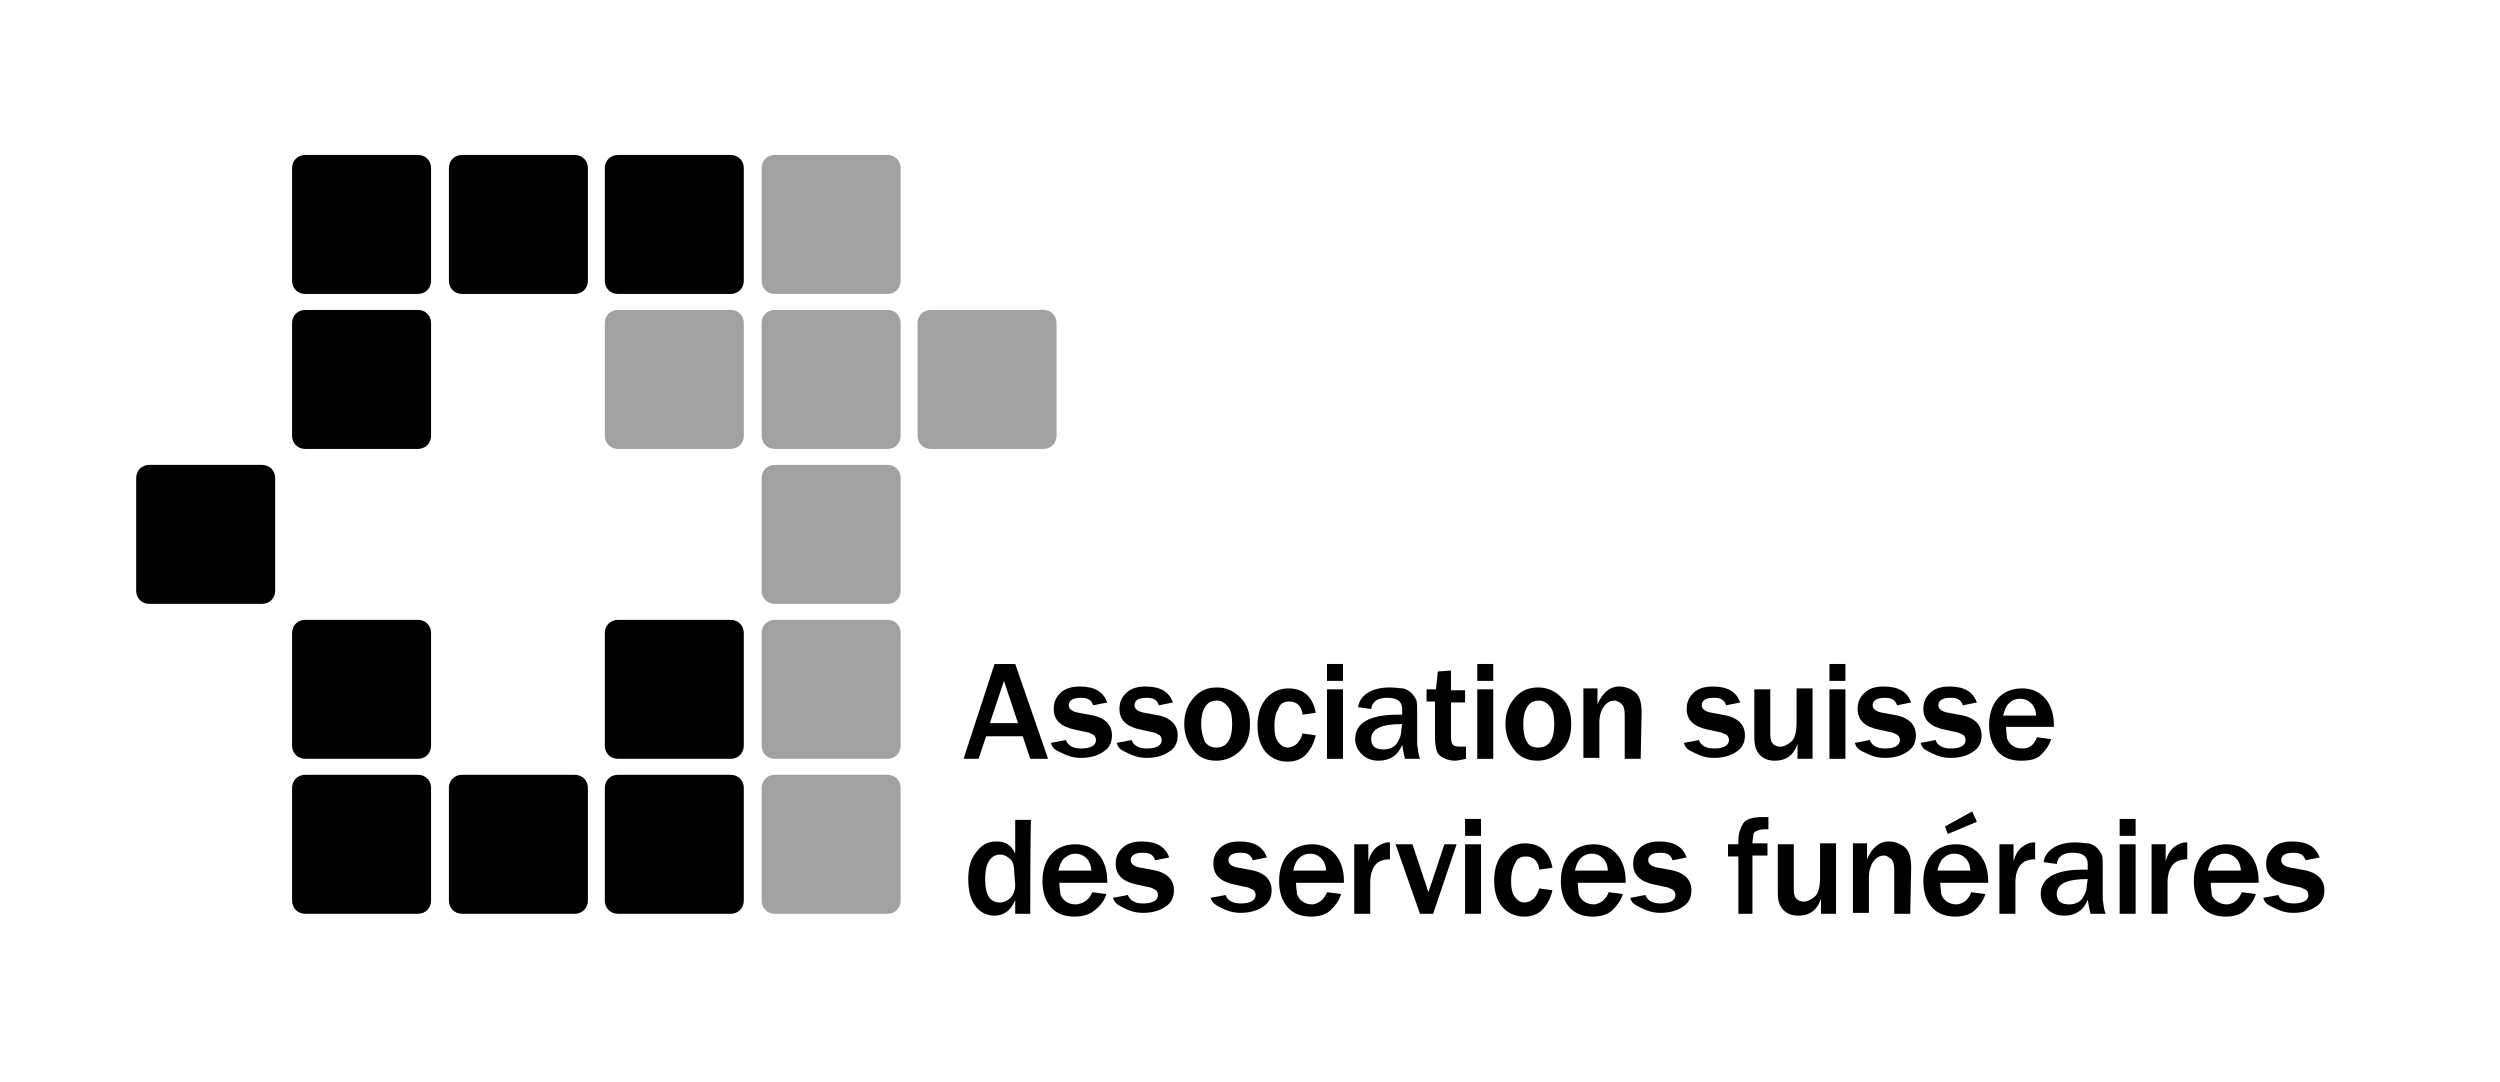 <svg version="1.1" id="Ebene_1" xmlns="http://www.w3.org/2000/svg" xmlns:xlink="http://www.w3.org/1999/xlink" x="0px" y="0px"
	 viewBox="0 0 266.2 115.2" style="enable-background:new 0 0 266.2 115.2;" xml:space="preserve">
<style type="text/css">
	.st0{fill:#A0A1A1;}
</style>
<g id="Logo">
	<path d="M45.9,29.9c0,0.8-0.6,1.4-1.4,1.4h-12c-0.8,0-1.4-0.6-1.4-1.4v-12c0-0.8,0.6-1.4,1.4-1.4h12c0.8,0,1.4,0.6,1.4,1.4V29.9z"
		/>
	<path d="M62.6,29.9c0,0.8-0.6,1.4-1.4,1.4h-12c-0.8,0-1.4-0.6-1.4-1.4v-12c0-0.8,0.6-1.4,1.4-1.4h12c0.8,0,1.4,0.6,1.4,1.4
		L62.6,29.9L62.6,29.9z"/>
	<path d="M79.2,29.9c0,0.8-0.6,1.4-1.4,1.4h-12c-0.8,0-1.4-0.6-1.4-1.4v-12c0-0.8,0.6-1.4,1.4-1.4h12c0.8,0,1.4,0.6,1.4,1.4
		C79.2,17.9,79.2,29.9,79.2,29.9z"/>
	<path class="st0" d="M95.9,29.9c0,0.8-0.6,1.4-1.4,1.4h-12c-0.8,0-1.4-0.6-1.4-1.4v-12c0-0.8,0.6-1.4,1.4-1.4h12
		c0.8,0,1.4,0.6,1.4,1.4L95.9,29.9L95.9,29.9z"/>
	<path d="M45.9,46.4c0,0.8-0.6,1.4-1.4,1.4h-12c-0.8,0-1.4-0.6-1.4-1.4v-12c0-0.8,0.6-1.4,1.4-1.4h12c0.8,0,1.4,0.6,1.4,1.4V46.4z"
		/>
	<path class="st0" d="M79.2,46.4c0,0.8-0.6,1.4-1.4,1.4h-12c-0.8,0-1.4-0.6-1.4-1.4v-12c0-0.8,0.6-1.4,1.4-1.4h12
		c0.8,0,1.4,0.6,1.4,1.4C79.2,34.4,79.2,46.4,79.2,46.4z"/>
	<path class="st0" d="M95.9,46.4c0,0.8-0.6,1.4-1.4,1.4h-12c-0.8,0-1.4-0.6-1.4-1.4v-12c0-0.8,0.6-1.4,1.4-1.4h12
		c0.8,0,1.4,0.6,1.4,1.4L95.9,46.4L95.9,46.4z"/>
	<path class="st0" d="M112.5,46.4c0,0.8-0.6,1.4-1.4,1.4h-12c-0.8,0-1.4-0.6-1.4-1.4v-12c0-0.8,0.6-1.4,1.4-1.4h12
		c0.8,0,1.4,0.6,1.4,1.4C112.5,34.4,112.5,46.4,112.5,46.4z"/>
	<path d="M29.3,62.9c0,0.8-0.6,1.4-1.4,1.4h-12c-0.8,0-1.4-0.6-1.4-1.4v-12c0-0.8,0.6-1.4,1.4-1.4h12c0.8,0,1.4,0.6,1.4,1.4
		L29.3,62.9L29.3,62.9z"/>
	<path class="st0" d="M95.9,62.9c0,0.8-0.6,1.4-1.4,1.4h-12c-0.8,0-1.4-0.6-1.4-1.4v-12c0-0.8,0.6-1.4,1.4-1.4h12
		c0.8,0,1.4,0.6,1.4,1.4L95.9,62.9L95.9,62.9z"/>
	<path d="M45.9,79.4c0,0.8-0.6,1.4-1.4,1.4h-12c-0.8,0-1.4-0.6-1.4-1.4v-12c0-0.8,0.6-1.4,1.4-1.4h12c0.8,0,1.4,0.6,1.4,1.4V79.4z"
		/>
	<path d="M79.2,79.4c0,0.8-0.6,1.4-1.4,1.4h-12c-0.8,0-1.4-0.6-1.4-1.4v-12c0-0.8,0.6-1.4,1.4-1.4h12c0.8,0,1.4,0.6,1.4,1.4
		C79.2,67.4,79.2,79.4,79.2,79.4z"/>
	<path class="st0" d="M95.9,79.4c0,0.8-0.6,1.4-1.4,1.4h-12c-0.8,0-1.4-0.6-1.4-1.4v-12c0-0.8,0.6-1.4,1.4-1.4h12
		c0.8,0,1.4,0.6,1.4,1.4L95.9,79.4L95.9,79.4z"/>
	<path d="M45.9,95.9c0,0.8-0.6,1.4-1.4,1.4h-12c-0.8,0-1.4-0.6-1.4-1.4v-12c0-0.8,0.6-1.4,1.4-1.4h12c0.8,0,1.4,0.6,1.4,1.4V95.9z"
		/>
	<path d="M62.6,95.9c0,0.8-0.6,1.4-1.4,1.4h-12c-0.8,0-1.4-0.6-1.4-1.4v-12c0-0.8,0.6-1.4,1.4-1.4h12c0.8,0,1.4,0.6,1.4,1.4
		L62.6,95.9L62.6,95.9z"/>
	<path d="M79.2,95.9c0,0.8-0.6,1.4-1.4,1.4h-12c-0.8,0-1.4-0.6-1.4-1.4v-12c0-0.8,0.6-1.4,1.4-1.4h12c0.8,0,1.4,0.6,1.4,1.4
		C79.2,83.9,79.2,95.9,79.2,95.9z"/>
	<path class="st0" d="M95.9,95.9c0,0.8-0.6,1.4-1.4,1.4h-12c-0.8,0-1.4-0.6-1.4-1.4v-12c0-0.8,0.6-1.4,1.4-1.4h12
		c0.8,0,1.4,0.6,1.4,1.4L95.9,95.9L95.9,95.9z"/>
</g>
<g id="Text_F">
	<g>
		<path d="M111.6,80.8h-1.9l-0.8-2.4H105l-0.8,2.4h-1.6l3.3-10.1h2.2L111.6,80.8z M108.4,77l-1.5-4.5l-1.5,4.5H108.4z"/>
		<path d="M111.9,79.1l1.6-0.3c0.2,0.6,0.8,0.9,1.6,0.9c1,0,1.6-0.3,1.6-0.9c0-0.2-0.1-0.4-0.2-0.5c-0.2-0.1-0.3-0.2-0.6-0.3
			l-1.4-0.3c-1.5-0.3-2.3-1-2.3-2.2c0-0.7,0.2-1.2,0.7-1.7s1.2-0.7,2.1-0.7c1.6,0,2.5,0.6,2.9,1.7l-1.5,0.3
			c-0.2-0.6-0.6-0.8-1.3-0.8c-0.9,0-1.3,0.3-1.3,0.8c0,0.4,0.4,0.7,1.1,0.8l1.6,0.3c1.2,0.3,1.9,1,1.9,2.1c0,0.8-0.3,1.4-1,1.8
			c-0.6,0.4-1.4,0.6-2.3,0.6c-0.8,0-1.4-0.2-2-0.5S112.1,79.8,111.9,79.1z"/>
		<path d="M118.9,79.1l1.6-0.3c0.2,0.6,0.8,0.9,1.6,0.9c1,0,1.6-0.3,1.6-0.9c0-0.2-0.1-0.4-0.2-0.5c-0.2-0.1-0.3-0.2-0.6-0.3
			l-1.4-0.3c-1.5-0.3-2.3-1-2.3-2.2c0-0.7,0.2-1.2,0.7-1.7s1.2-0.7,2.1-0.7c1.6,0,2.5,0.6,2.9,1.7l-1.5,0.3
			c-0.2-0.6-0.6-0.8-1.3-0.8c-0.9,0-1.3,0.3-1.3,0.8c0,0.4,0.4,0.7,1.1,0.8l1.6,0.3c1.2,0.3,1.9,1,1.9,2.1c0,0.8-0.3,1.4-1,1.8
			c-0.6,0.4-1.4,0.6-2.3,0.6c-0.8,0-1.4-0.2-2-0.5S119.1,79.8,118.9,79.1z"/>
		<path d="M129.5,81c-1.1,0-1.9-0.4-2.5-1.2s-0.9-1.7-0.9-2.7c0-1.1,0.3-2,1-2.8s1.5-1.1,2.5-1.1c1,0,1.8,0.4,2.5,1.1s1,1.6,1,2.8
			c0,1.2-0.3,2.1-1,2.8S130.5,81,129.5,81z M129.5,79.6c1.1,0,1.7-0.8,1.7-2.5c0-0.8-0.1-1.4-0.4-1.8s-0.7-0.7-1.2-0.7
			c-0.6,0-1,0.2-1.3,0.7c-0.3,0.5-0.4,1.1-0.4,1.8c0,0.8,0.2,1.4,0.4,1.9C128.6,79.4,129,79.6,129.5,79.6z"/>
		<path d="M138.7,78.1l1.4,0.2c-0.2,0.9-0.6,1.6-1.1,2.1s-1.2,0.7-1.9,0.7c-1,0-1.8-0.4-2.4-1.1c-0.6-0.8-0.8-1.7-0.8-2.8
			c0-1.1,0.3-2.1,0.9-2.8c0.6-0.7,1.4-1.1,2.4-1.1c1.6,0,2.6,0.9,2.9,2.6l-1.4,0.2c-0.1-0.9-0.6-1.4-1.4-1.4c-0.6,0-1,0.2-1.2,0.8
			c-0.3,0.5-0.4,1.1-0.4,1.8c0,0.8,0.1,1.3,0.4,1.7c0.3,0.4,0.6,0.6,1.1,0.6C137.9,79.5,138.4,79.1,138.7,78.1z"/>
		<path d="M143,72.5h-1.7v-1.8h1.7V72.5z M143,80.8h-1.7v-7.4h1.7V80.8z"/>
		<path d="M151.2,80.8h-1.6c-0.1-0.4-0.2-0.9-0.3-1.5c-0.4,1.1-1.3,1.7-2.5,1.7c-0.7,0-1.3-0.2-1.8-0.7s-0.7-1-0.7-1.6
			c0-1.7,1.5-2.6,4.5-2.6c0.1,0,0.3,0,0.5,0v-0.6c0-0.8-0.5-1.2-1.6-1.2c-1,0-1.6,0.4-1.7,1.2l-1.4-0.2c0.1-0.6,0.4-1.1,1-1.5
			c0.6-0.4,1.4-0.6,2.4-0.6c0.6,0,1,0.1,1.4,0.1c0.4,0.1,0.7,0.3,0.9,0.5s0.4,0.5,0.5,0.7c0.1,0.3,0.1,0.7,0.1,1.4v3.4
			C151,79.8,151,80.3,151.2,80.8z M149.3,77.1c-2.2,0-3.3,0.5-3.3,1.6c0,0.3,0.1,0.6,0.3,0.8s0.6,0.3,1,0.3c0.6,0,1.1-0.2,1.4-0.6
			s0.5-0.9,0.5-1.4L149.3,77.1L149.3,77.1z"/>
		<path d="M156.1,79.5v1.3c-0.5,0.1-0.9,0.2-1.2,0.2c-0.4,0-0.8-0.1-1.2-0.3s-0.6-0.4-0.7-0.7s-0.2-0.8-0.2-1.4v-3.9h-0.9v-1.3h1
			l0.2-1.9l1.4-0.1v2.1h1.5v1.3h-1.5v3.6c0,0.5,0.1,0.8,0.2,0.9c0.2,0.2,0.5,0.2,1,0.2C155.9,79.5,156,79.5,156.1,79.5z"/>
		<path d="M159,72.5h-1.7v-1.8h1.7V72.5z M159,80.8h-1.7v-7.4h1.7V80.8z"/>
		<path d="M163.7,81c-1.1,0-1.9-0.4-2.5-1.2s-0.9-1.7-0.9-2.7c0-1.1,0.3-2,1-2.8s1.5-1.1,2.5-1.1c1,0,1.8,0.4,2.5,1.1s1,1.6,1,2.8
			c0,1.2-0.3,2.1-1,2.8S164.7,81,163.7,81z M163.8,79.6c1.1,0,1.7-0.8,1.7-2.5c0-0.8-0.1-1.4-0.4-1.8s-0.7-0.7-1.2-0.7
			c-0.6,0-1,0.2-1.3,0.7c-0.3,0.5-0.4,1.1-0.4,1.8c0,0.8,0.1,1.4,0.4,1.9C162.8,79.4,163.2,79.6,163.8,79.6z"/>
		<path d="M174.7,80.8H173v-4.7c0-0.5-0.1-0.9-0.3-1.1s-0.5-0.4-0.8-0.4c-0.4,0-0.8,0.2-1.1,0.6c-0.3,0.4-0.5,1-0.5,1.7v3.8h-1.7
			v-7.4h1.5v1.7c0.5-1.2,1.3-1.9,2.3-1.9c0.6,0,1.2,0.2,1.7,0.6c0.5,0.4,0.7,1.1,0.7,2.2L174.7,80.8L174.7,80.8z"/>
		<path d="M179.3,79.1l1.6-0.3c0.2,0.6,0.8,0.9,1.6,0.9c1,0,1.6-0.3,1.6-0.9c0-0.2-0.1-0.4-0.2-0.5s-0.4-0.2-0.6-0.3l-1.4-0.3
			c-1.5-0.3-2.3-1-2.3-2.2c0-0.7,0.2-1.2,0.7-1.7s1.2-0.7,2.1-0.7c1.6,0,2.5,0.6,2.9,1.7l-1.5,0.3c-0.2-0.6-0.6-0.8-1.3-0.8
			c-0.9,0-1.3,0.3-1.3,0.8c0,0.4,0.4,0.7,1.1,0.8l1.6,0.3c1.2,0.3,1.9,1,1.9,2.1c0,0.8-0.3,1.4-1,1.8c-0.6,0.4-1.4,0.6-2.3,0.6
			c-0.8,0-1.4-0.2-2-0.5S179.5,79.8,179.3,79.1z"/>
		<path d="M193,80.8h-1.6v-1.6c-0.4,1.2-1.2,1.8-2.4,1.8c-0.7,0-1.2-0.2-1.6-0.6c-0.4-0.4-0.6-1-0.6-1.8v-5.2h1.7v4.8
			c0,0.5,0.1,0.9,0.4,1.1s0.5,0.2,0.7,0.2c0.4,0,0.7-0.2,1.1-0.5c0.4-0.3,0.6-1,0.6-2.1v-3.6h1.7V80.8z"/>
		<path d="M196.5,72.5h-1.7v-1.8h1.7V72.5z M196.5,80.8h-1.7v-7.4h1.7V80.8z"/>
		<path d="M197.5,79.1l1.6-0.3c0.2,0.6,0.8,0.9,1.6,0.9c1,0,1.6-0.3,1.6-0.9c0-0.2-0.1-0.4-0.2-0.5s-0.4-0.2-0.6-0.3l-1.4-0.3
			c-1.5-0.3-2.3-1-2.3-2.2c0-0.7,0.2-1.2,0.7-1.7s1.2-0.7,2.1-0.7c1.6,0,2.5,0.6,2.9,1.7l-1.5,0.3c-0.2-0.6-0.6-0.8-1.3-0.8
			c-0.9,0-1.3,0.3-1.3,0.8c0,0.4,0.4,0.7,1.1,0.8l1.6,0.3c1.2,0.3,1.9,1,1.9,2.1c0,0.8-0.3,1.4-1,1.8c-0.6,0.4-1.4,0.6-2.3,0.6
			c-0.8,0-1.4-0.2-2-0.5S197.7,79.8,197.5,79.1z"/>
		<path d="M204.5,79.1l1.6-0.3c0.2,0.6,0.8,0.9,1.6,0.9c1,0,1.6-0.3,1.6-0.9c0-0.2-0.1-0.4-0.2-0.5s-0.4-0.2-0.6-0.3l-1.4-0.3
			c-1.5-0.3-2.3-1-2.3-2.2c0-0.7,0.2-1.2,0.7-1.7s1.2-0.7,2.1-0.7c1.6,0,2.5,0.6,2.9,1.7l-1.5,0.3c-0.2-0.6-0.6-0.8-1.3-0.8
			c-0.9,0-1.3,0.3-1.3,0.8c0,0.4,0.4,0.7,1.1,0.8l1.6,0.3c1.2,0.3,1.9,1,1.9,2.1c0,0.8-0.3,1.4-1,1.8c-0.6,0.4-1.4,0.6-2.3,0.6
			c-0.8,0-1.4-0.2-2-0.5S204.7,79.8,204.5,79.1z"/>
		<path d="M216.9,78.5l1.5,0.2c-0.2,0.7-0.6,1.2-1.1,1.7S216,81,215.2,81c-1,0-1.9-0.3-2.5-1s-0.9-1.6-0.9-2.8
			c0-1.1,0.3-2.1,0.9-2.8s1.5-1.1,2.6-1.1c1.1,0,1.9,0.4,2.5,1.1c0.6,0.7,0.9,1.7,0.9,2.8l0,0.2h-5.1c0,0.5,0.1,0.9,0.1,1.2
			c0.1,0.3,0.3,0.6,0.6,0.8c0.3,0.2,0.6,0.3,1.1,0.3C216.1,79.7,216.6,79.3,216.9,78.5z M216.8,76.2c0-0.5-0.2-1-0.5-1.3
			c-0.3-0.3-0.7-0.5-1.2-0.5c-0.5,0-0.9,0.2-1.2,0.5s-0.5,0.8-0.6,1.3L216.8,76.2L216.8,76.2z"/>
		<path d="M109.7,97.3h-1.6v-1.5c-0.4,1.1-1.2,1.7-2.2,1.7c-0.9,0-1.6-0.4-2.1-1.1s-0.7-1.7-0.7-2.8c0-1.1,0.2-2,0.8-2.8
			s1.2-1.2,2.2-1.2c1,0,1.6,0.4,2,1.3v-3.6h1.7C109.7,87.3,109.7,97.3,109.7,97.3z M108,92.9c0-0.6-0.1-1.1-0.4-1.4
			c-0.3-0.3-0.7-0.5-1.1-0.5c-0.5,0-0.9,0.2-1.2,0.7s-0.4,1.1-0.4,1.9c0,1.7,0.5,2.5,1.6,2.5c0.4,0,0.8-0.2,1.1-0.5s0.5-0.8,0.5-1.4
			L108,92.9L108,92.9z"/>
		<path d="M116.3,95l1.5,0.2c-0.2,0.7-0.6,1.2-1.2,1.7s-1.3,0.7-2.2,0.7c-1,0-1.9-0.3-2.5-1s-0.9-1.6-0.9-2.8c0-1.1,0.3-2.1,0.9-2.8
			s1.5-1.1,2.6-1.1c1.1,0,1.9,0.4,2.5,1.1c0.6,0.7,0.9,1.7,0.9,2.8l0,0.2h-5.1c0,0.5,0.1,0.9,0.1,1.2c0.1,0.3,0.3,0.6,0.6,0.8
			s0.6,0.3,1.1,0.3C115.4,96.2,116,95.8,116.3,95z M116.2,92.7c0-0.5-0.2-1-0.5-1.3c-0.3-0.3-0.7-0.5-1.2-0.5
			c-0.5,0-0.8,0.2-1.2,0.5c-0.3,0.3-0.5,0.8-0.6,1.3L116.2,92.7L116.2,92.7z"/>
		<path d="M118.5,95.6l1.6-0.3c0.2,0.6,0.8,0.9,1.6,0.9c1,0,1.6-0.3,1.6-0.9c0-0.2-0.1-0.4-0.2-0.5c-0.2-0.1-0.3-0.2-0.6-0.3
			l-1.4-0.3c-1.5-0.3-2.3-1-2.3-2.2c0-0.7,0.2-1.2,0.7-1.7s1.2-0.7,2.1-0.7c1.6,0,2.5,0.6,2.9,1.7l-1.5,0.3
			c-0.2-0.6-0.6-0.8-1.3-0.8c-0.9,0-1.3,0.3-1.3,0.8c0,0.4,0.4,0.7,1.1,0.8l1.6,0.3c1.2,0.3,1.9,1,1.9,2.1c0,0.8-0.3,1.4-1,1.8
			c-0.6,0.4-1.4,0.6-2.3,0.6c-0.8,0-1.4-0.2-2-0.5S118.7,96.2,118.5,95.6z"/>
		<path d="M128.9,95.6l1.6-0.3c0.2,0.6,0.8,0.9,1.6,0.9c1,0,1.6-0.3,1.6-0.9c0-0.2-0.1-0.4-0.2-0.5s-0.4-0.2-0.6-0.3l-1.4-0.3
			c-1.5-0.3-2.3-1-2.3-2.2c0-0.7,0.2-1.2,0.7-1.7s1.2-0.7,2.1-0.7c1.6,0,2.5,0.6,2.9,1.7l-1.5,0.3c-0.2-0.6-0.6-0.8-1.3-0.8
			c-0.9,0-1.3,0.3-1.3,0.8c0,0.4,0.4,0.7,1.1,0.8l1.6,0.3c1.2,0.3,1.9,1,1.9,2.1c0,0.8-0.3,1.4-1,1.8c-0.6,0.4-1.4,0.6-2.3,0.6
			c-0.8,0-1.4-0.2-2-0.5S129.1,96.2,128.9,95.6z"/>
		<path d="M141.3,95l1.5,0.2c-0.2,0.7-0.6,1.2-1.1,1.7s-1.3,0.7-2.1,0.7c-1,0-1.9-0.3-2.5-1s-0.9-1.6-0.9-2.8c0-1.1,0.3-2.1,0.9-2.8
			s1.5-1.1,2.6-1.1c1.1,0,1.9,0.4,2.5,1.1c0.6,0.7,0.9,1.7,0.9,2.8l0,0.2h-5.1c0,0.5,0.1,0.9,0.1,1.2c0.1,0.3,0.3,0.6,0.6,0.8
			c0.3,0.2,0.6,0.3,1.1,0.3C140.4,96.2,141,95.8,141.3,95z M141.2,92.7c0-0.5-0.2-1-0.5-1.3c-0.3-0.3-0.7-0.5-1.2-0.5
			c-0.5,0-0.9,0.2-1.2,0.5s-0.5,0.8-0.6,1.3L141.2,92.7L141.2,92.7z"/>
		<path d="M145.9,97.3h-1.7v-7.4h1.5v1.8c0.2-0.7,0.5-1.2,0.9-1.5s0.8-0.5,1.2-0.5c0.1,0,0.1,0,0.2,0v1.8c-0.9,0-1.4,0.3-1.7,0.8
			s-0.4,1.1-0.4,1.6L145.9,97.3L145.9,97.3z"/>
		<path d="M155.1,89.9l-2.5,7.4h-1.4l-2.6-7.4h1.8l1.7,5.1l1.7-5.1H155.1z"/>
		<path d="M157.7,89h-1.7v-1.8h1.7V89z M157.7,97.3h-1.7v-7.4h1.7V97.3z"/>
		<path d="M163.9,94.6l1.4,0.2c-0.2,0.9-0.6,1.6-1.1,2.1s-1.2,0.7-1.9,0.7c-1,0-1.8-0.4-2.4-1.1c-0.6-0.8-0.8-1.7-0.8-2.8
			c0-1.1,0.3-2.1,0.9-2.8c0.6-0.7,1.4-1.1,2.4-1.1c1.6,0,2.6,0.9,2.9,2.6l-1.4,0.2c-0.1-0.9-0.6-1.4-1.4-1.4c-0.6,0-1,0.2-1.2,0.8
			c-0.3,0.5-0.4,1.1-0.4,1.8c0,0.8,0.1,1.3,0.4,1.7c0.3,0.4,0.6,0.6,1.1,0.6C163.1,96,163.6,95.6,163.9,94.6z"/>
		<path d="M171.3,95l1.5,0.2c-0.2,0.7-0.6,1.2-1.1,1.7s-1.3,0.7-2.1,0.7c-1,0-1.9-0.3-2.5-1s-0.9-1.6-0.9-2.8c0-1.1,0.3-2.1,0.9-2.8
			s1.5-1.1,2.6-1.1c1.1,0,1.9,0.4,2.5,1.1c0.6,0.7,0.9,1.7,0.9,2.8l0,0.2h-5.1c0,0.5,0.1,0.9,0.1,1.2c0.1,0.3,0.3,0.6,0.6,0.8
			c0.3,0.2,0.6,0.3,1.1,0.3C170.4,96.2,171,95.8,171.3,95z M171.2,92.7c0-0.5-0.2-1-0.5-1.3c-0.3-0.3-0.7-0.5-1.2-0.5
			c-0.5,0-0.9,0.2-1.2,0.5s-0.5,0.8-0.6,1.3L171.2,92.7L171.2,92.7z"/>
		<path d="M173.6,95.6l1.6-0.3c0.2,0.6,0.8,0.9,1.6,0.9c1,0,1.6-0.3,1.6-0.9c0-0.2-0.1-0.4-0.2-0.5s-0.4-0.2-0.6-0.3l-1.4-0.3
			c-1.5-0.3-2.3-1-2.3-2.2c0-0.7,0.2-1.2,0.7-1.7s1.2-0.7,2.1-0.7c1.6,0,2.5,0.6,2.9,1.7l-1.5,0.3c-0.2-0.6-0.6-0.8-1.3-0.8
			c-0.9,0-1.3,0.3-1.3,0.8c0,0.4,0.4,0.7,1.1,0.8l1.6,0.3c1.2,0.3,1.9,1,1.9,2.1c0,0.8-0.3,1.4-1,1.8c-0.6,0.4-1.4,0.6-2.3,0.6
			c-0.8,0-1.4-0.2-2-0.5S173.7,96.2,173.6,95.6z"/>
		<path d="M186.7,97.3h-1.6v-6.1H184v-1.3h1.1v-0.4c0-0.7,0.2-1.3,0.5-1.8s1.1-0.7,2.1-0.7c0.2,0,0.4,0,0.6,0v1.3
			c-0.2,0-0.4,0-0.4,0c-0.4,0-0.7,0.1-0.9,0.2s-0.3,0.2-0.3,0.4s-0.1,0.5-0.1,0.9h1.6v1.3h-1.6V97.3z"/>
		<path d="M195.5,97.3h-1.6v-1.6c-0.4,1.2-1.2,1.8-2.4,1.8c-0.7,0-1.2-0.2-1.6-0.6c-0.4-0.4-0.6-1-0.6-1.8v-5.2h1.7v4.8
			c0,0.5,0.1,0.9,0.4,1.1s0.5,0.2,0.7,0.2c0.4,0,0.7-0.2,1.1-0.5c0.4-0.3,0.6-1,0.6-2.1v-3.6h1.7V97.3z"/>
		<path d="M203.4,97.3h-1.7v-4.7c0-0.5-0.1-0.9-0.3-1.1s-0.5-0.4-0.8-0.4c-0.4,0-0.8,0.2-1.1,0.6c-0.3,0.4-0.5,1-0.5,1.7v3.8h-1.7
			v-7.4h1.5v1.7c0.5-1.2,1.3-1.9,2.3-1.9c0.6,0,1.2,0.2,1.7,0.6c0.5,0.4,0.7,1.1,0.7,2.2L203.4,97.3L203.4,97.3z"/>
		<path d="M209.9,95l1.5,0.2c-0.2,0.7-0.6,1.2-1.1,1.7s-1.3,0.7-2.1,0.7c-1,0-1.9-0.3-2.5-1s-0.9-1.6-0.9-2.8c0-1.1,0.3-2.1,0.9-2.8
			s1.5-1.1,2.6-1.1c1.1,0,1.9,0.4,2.5,1.1c0.6,0.7,0.9,1.7,0.9,2.8l0,0.2h-5.1c0,0.5,0.1,0.9,0.1,1.2c0.1,0.3,0.3,0.6,0.6,0.8
			c0.3,0.2,0.6,0.3,1.1,0.3C209.1,96.2,209.6,95.8,209.9,95z M209.8,92.7c0-0.5-0.2-1-0.5-1.3c-0.3-0.3-0.7-0.5-1.2-0.5
			c-0.5,0-0.9,0.2-1.2,0.5s-0.5,0.8-0.6,1.3L209.8,92.7L209.8,92.7z M210,86.4l0.5,1.1l-3.1,1.3l-0.3-0.8L210,86.4z"/>
		<path d="M214.6,97.3h-1.7v-7.4h1.5v1.8c0.2-0.7,0.5-1.2,0.9-1.5s0.8-0.5,1.2-0.5c0.1,0,0.1,0,0.2,0v1.8c-0.9,0-1.4,0.3-1.7,0.8
			s-0.4,1.1-0.4,1.6L214.6,97.3L214.6,97.3z"/>
		<path d="M224.2,97.3h-1.6c-0.1-0.4-0.2-0.9-0.3-1.5c-0.4,1.1-1.3,1.7-2.5,1.7c-0.7,0-1.3-0.2-1.8-0.7s-0.7-1-0.7-1.6
			c0-1.7,1.5-2.6,4.5-2.6c0.1,0,0.3,0,0.5,0v-0.6c0-0.8-0.5-1.2-1.6-1.2c-1,0-1.6,0.4-1.7,1.2l-1.4-0.2c0.1-0.6,0.4-1.1,1-1.5
			c0.6-0.4,1.4-0.6,2.4-0.6c0.6,0,1,0.1,1.4,0.1c0.4,0.1,0.7,0.3,0.9,0.5s0.4,0.5,0.5,0.7c0.1,0.3,0.1,0.7,0.1,1.4v3.4
			C224,96.3,224,96.8,224.2,97.3z M222.3,93.6c-2.2,0-3.3,0.5-3.3,1.6c0,0.3,0.1,0.6,0.3,0.8s0.6,0.3,1,0.3c0.6,0,1.1-0.2,1.4-0.6
			s0.5-0.9,0.5-1.4L222.3,93.6L222.3,93.6z"/>
		<path d="M227.4,89h-1.7v-1.8h1.7V89z M227.4,97.3h-1.7v-7.4h1.7V97.3z"/>
		<path d="M230.8,97.3h-1.7v-7.4h1.5v1.8c0.2-0.7,0.5-1.2,0.9-1.5s0.8-0.5,1.2-0.5c0.1,0,0.1,0,0.2,0v1.8c-0.9,0-1.4,0.3-1.7,0.8
			s-0.4,1.1-0.4,1.6L230.8,97.3L230.8,97.3z"/>
		<path d="M238.7,95l1.5,0.2c-0.2,0.7-0.6,1.2-1.1,1.7s-1.3,0.7-2.1,0.7c-1,0-1.9-0.3-2.5-1s-0.9-1.6-0.9-2.8c0-1.1,0.3-2.1,0.9-2.8
			c0.6-0.7,1.5-1.1,2.6-1.1c1.1,0,1.9,0.4,2.5,1.1s0.9,1.7,0.9,2.8l0,0.2h-5.1c0,0.5,0.1,0.9,0.1,1.2s0.3,0.6,0.6,0.8
			s0.6,0.3,1.1,0.3C237.9,96.2,238.4,95.8,238.7,95z M238.6,92.7c0-0.5-0.2-1-0.5-1.3c-0.3-0.3-0.7-0.5-1.2-0.5
			c-0.5,0-0.9,0.2-1.2,0.5s-0.5,0.8-0.6,1.3L238.6,92.7L238.6,92.7z"/>
		<path d="M241,95.6l1.6-0.3c0.2,0.6,0.8,0.9,1.6,0.9c1,0,1.6-0.3,1.6-0.9c0-0.2-0.1-0.4-0.2-0.5s-0.4-0.2-0.6-0.3l-1.4-0.3
			c-1.5-0.3-2.3-1-2.3-2.2c0-0.7,0.2-1.2,0.7-1.7s1.2-0.7,2.1-0.7c1.6,0,2.5,0.6,2.9,1.7l-1.5,0.3c-0.2-0.6-0.6-0.8-1.3-0.8
			c-0.9,0-1.3,0.3-1.3,0.8c0,0.4,0.4,0.7,1.1,0.8l1.6,0.3c1.2,0.3,1.9,1,1.9,2.1c0,0.8-0.3,1.4-1,1.8c-0.6,0.4-1.4,0.6-2.3,0.6
			c-0.8,0-1.4-0.2-2-0.5S241.1,96.2,241,95.6z"/>
	</g>
</g>
</svg>
